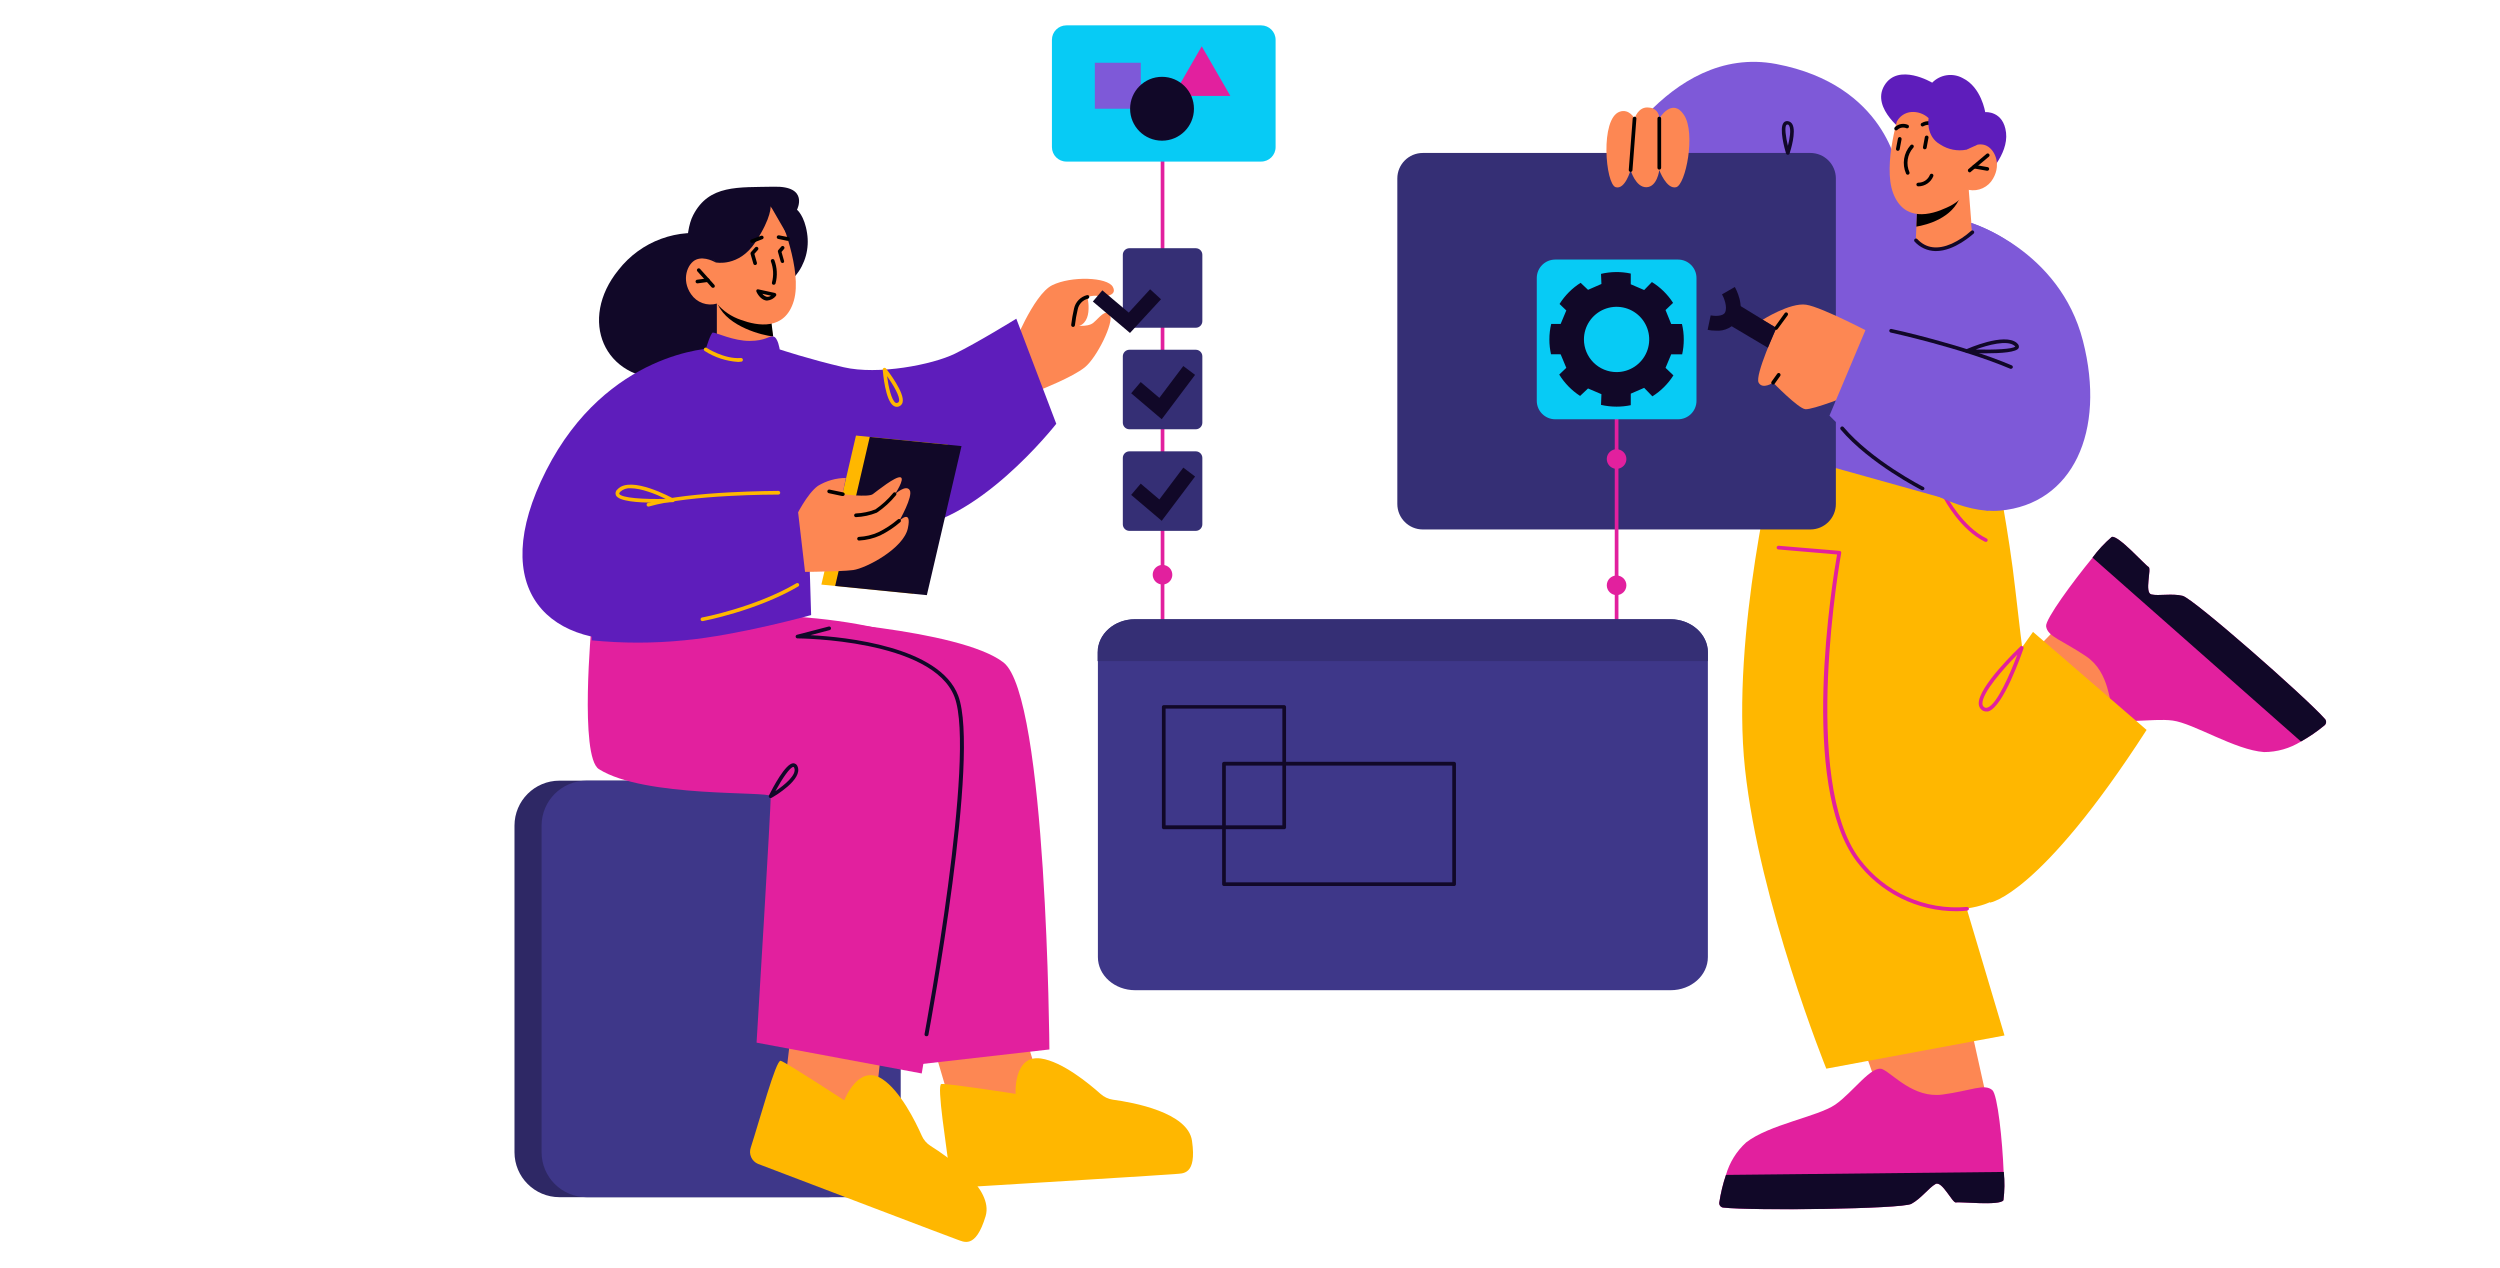 <svg width="690" height="350" viewBox="0 0 690 350" fill="none" xmlns="http://www.w3.org/2000/svg">
<path d="M591.899 193.672L574.789 210.712L557.609 183.66L567.273 173.703L591.899 193.672Z" fill="#FD8753"/>
<path d="M582.839 148.196C584.596 147.582 592.098 156.033 593.005 156.479C593.911 156.925 591.777 163.591 593.785 164.065C595.794 164.539 599.475 163.716 602.417 164.455C605.36 165.194 636.373 192.414 641.727 198.48C641.831 198.607 641.908 198.753 641.954 198.91C642 199.066 642.014 199.231 641.996 199.393C641.978 199.555 641.928 199.712 641.848 199.855C641.768 199.998 641.661 200.123 641.532 200.223C639.514 201.894 637.348 203.378 635.062 204.658C632.006 206.558 628.48 207.567 624.882 207.572C616.864 207.001 605.443 199.638 599.642 198.871C593.841 198.104 584.624 200.363 583.383 197.337C582.142 194.311 582.393 185.609 575.755 181.133C569.117 176.657 565.087 175.709 564.725 172.85C564.474 170.926 572.06 160.607 577.526 153.941C579.075 151.832 580.857 149.904 582.839 148.196Z" fill="#E2209E"/>
<path d="M582.84 148.196C584.597 147.582 592.1 156.033 593.006 156.479C593.912 156.925 591.779 163.591 593.787 164.065C595.795 164.539 599.476 163.716 602.419 164.455C605.361 165.194 636.374 192.414 641.729 198.48C641.832 198.607 641.909 198.753 641.955 198.91C642.001 199.066 642.016 199.231 641.997 199.393C641.979 199.555 641.929 199.712 641.849 199.855C641.77 199.998 641.662 200.123 641.533 200.223C639.515 201.894 637.349 203.378 635.063 204.658L577.527 153.899C579.078 151.805 580.861 149.891 582.84 148.196Z" fill="#110828"/>
<path d="M514.48 289.551L518.05 299.717L538.312 306.201L548.031 301.864L542.858 278.562L514.48 289.551Z" fill="#FD8753"/>
<path d="M550.857 128.87C550.857 128.87 554.496 147.096 556.211 162.588C557.927 178.081 560.702 198.845 560.702 198.845C560.702 198.845 573.419 246.521 542.866 250.733C504.979 256.004 506.903 211.06 506.903 211.06L518.296 117.031L550.857 128.87Z" fill="#FFB700"/>
<path d="M592.459 201.459L561.111 174.406L551.768 187.57L549.23 249.122C549.23 249.122 562.882 247.323 592.459 201.459Z" fill="#FFB700"/>
<path d="M490.268 124.617C490.268 124.617 477.62 175.027 481.623 212.204C485.625 249.38 504.06 294.951 504.06 294.951L553.242 285.79L536.816 230.694L524.935 127.085L490.268 124.617Z" fill="#FFB700"/>
<path d="M552.95 331.256C552.057 332.873 540.832 331.618 539.856 331.883C538.88 332.148 536.021 325.789 534.208 326.793C532.395 327.798 530.206 330.837 527.529 332.274C524.851 333.71 483.589 334.212 475.557 333.292C475.235 333.244 474.946 333.07 474.752 332.808C474.559 332.547 474.477 332.219 474.525 331.897C474.915 329.31 475.531 326.763 476.366 324.283C477.354 320.83 479.285 317.72 481.944 315.303C488.275 310.367 501.689 308.191 506.514 304.886C511.339 301.582 516.68 293.731 519.622 295.125C522.564 296.52 528.212 303.171 536.133 302.097C544.053 301.024 547.693 298.988 549.882 300.87C551.346 302.139 552.671 314.815 553.006 323.489C553.284 326.071 553.265 328.677 552.95 331.256Z" fill="#E2209E"/>
<path d="M540.082 251.5C534.72 251.521 529.427 250.29 524.626 247.902C519.825 245.515 515.648 242.039 512.429 237.75C496.379 216.582 505.862 159.66 507.033 153.036L490.899 151.656C490.825 151.66 490.751 151.649 490.682 151.622C490.613 151.596 490.551 151.555 490.499 151.502C490.447 151.449 490.407 151.386 490.382 151.316C490.357 151.247 490.347 151.172 490.353 151.099C490.359 151.025 490.381 150.953 490.417 150.889C490.453 150.824 490.503 150.768 490.563 150.725C490.622 150.681 490.691 150.651 490.763 150.636C490.836 150.621 490.91 150.621 490.983 150.638L507.716 152.032C507.788 152.037 507.857 152.057 507.92 152.091C507.984 152.124 508.039 152.171 508.082 152.228C508.126 152.285 508.157 152.35 508.173 152.42C508.189 152.49 508.19 152.562 508.176 152.632C508.065 153.26 496.867 215.453 513.28 237.109C516.682 241.638 521.181 245.227 526.352 247.537C531.524 249.848 537.199 250.803 542.843 250.314C542.973 250.298 543.105 250.332 543.212 250.41C543.318 250.488 543.391 250.603 543.415 250.733C543.435 250.868 543.4 251.005 543.319 251.115C543.238 251.225 543.117 251.298 542.982 251.318C542.02 251.438 541.051 251.499 540.082 251.5Z" fill="#E2209E"/>
<path d="M548.194 196.372C547.771 196.373 547.36 196.236 547.023 195.982C546.756 195.783 546.538 195.526 546.384 195.232C546.229 194.938 546.143 194.613 546.13 194.28C545.851 189.623 557.174 178.858 557.662 178.398C557.749 178.327 557.857 178.289 557.969 178.289C558.081 178.289 558.189 178.327 558.276 178.398C558.373 178.456 558.448 178.546 558.486 178.653C558.524 178.76 558.524 178.876 558.485 178.983C557.927 180.629 552.907 195.034 548.821 196.33C548.616 196.378 548.404 196.392 548.194 196.372ZM556.784 180.671C553.061 184.422 547.023 191.227 547.148 194.225C547.15 194.406 547.194 194.585 547.276 194.747C547.358 194.909 547.477 195.05 547.622 195.159C547.747 195.256 547.894 195.319 548.05 195.344C548.207 195.368 548.366 195.353 548.515 195.298C551.178 194.462 554.887 185.788 556.784 180.671Z" fill="#E2209E"/>
<path d="M548.07 149.521C547.997 149.539 547.92 149.539 547.847 149.521C541.028 146.202 536.691 137.905 536.468 137.556C536.434 137.498 536.413 137.434 536.405 137.367C536.398 137.3 536.404 137.233 536.424 137.169C536.443 137.105 536.476 137.045 536.52 136.994C536.563 136.943 536.617 136.902 536.677 136.873C536.736 136.841 536.8 136.822 536.866 136.815C536.932 136.808 536.999 136.815 537.062 136.834C537.126 136.854 537.185 136.886 537.236 136.928C537.287 136.971 537.33 137.023 537.36 137.082C537.36 137.166 541.767 145.449 548.293 148.614C548.401 148.661 548.489 148.744 548.542 148.849C548.595 148.954 548.609 149.074 548.583 149.188C548.556 149.303 548.49 149.404 548.397 149.475C548.303 149.546 548.187 149.582 548.07 149.576V149.521Z" fill="#E2209E"/>
<path d="M552.95 331.248C552.057 332.866 540.832 331.611 539.856 331.876C538.88 332.141 536.021 325.782 534.208 326.786C532.395 327.79 530.206 330.83 527.529 332.266C524.851 333.702 483.589 334.204 475.557 333.284C475.235 333.236 474.946 333.062 474.752 332.8C474.559 332.539 474.477 332.211 474.525 331.89C474.915 329.303 475.531 326.755 476.366 324.276L553.061 323.453C553.323 326.047 553.286 328.663 552.95 331.248Z" fill="#110828"/>
<path d="M541.335 60.721C548.509 62.673 555.073 66.409 560.415 71.581C565.757 76.752 569.704 83.191 571.888 90.298C579.543 114.938 548.642 140.931 548.642 140.931L490.27 124.602C490.27 124.602 497.242 61.307 504.214 54.976C511.187 48.645 541.335 60.721 541.335 60.721Z" fill="#7E59D8"/>
<path d="M523.809 47.067C523.809 47.067 520.685 23.459 490.272 17.672C459.858 11.885 441.633 49.745 441.633 49.745L531.241 66.046L523.809 47.067Z" fill="#7E59D8"/>
<path d="M526.019 36.749C526.019 36.749 516.257 30.014 520.078 23.613C523.899 17.213 533.284 22.819 533.284 22.819C534.359 21.715 535.767 20.995 537.291 20.768C538.814 20.542 540.371 20.821 541.72 21.564C546.866 24.06 547.912 30.948 547.912 30.948C547.912 30.948 552.96 30.488 553.671 36.624C554.382 42.759 548.093 48.686 548.093 48.686L526.019 36.749Z" fill="#5E1DBB"/>
<path d="M543.372 52.383L544.292 64.096C544.292 64.096 542.438 67.638 535.633 68.726C530.557 69.549 528.758 66.3 528.758 66.3L528.925 62.535L529.162 56.706L541.336 53.01L543.372 52.383Z" fill="#FD8753"/>
<path d="M541.333 53.023C541.305 53.421 541.215 53.811 541.068 54.181C538.906 60.233 531.836 62.06 528.922 62.548L529.159 56.719L541.333 53.023Z" fill="black"/>
<path d="M524.463 30.206C524.463 30.206 519.47 45.378 522.524 53.354C525.578 61.33 532.927 59.336 537.236 57.328C539.688 56.272 541.809 54.571 543.372 52.406C544.678 52.66 546.032 52.494 547.239 51.933C548.446 51.372 549.445 50.444 550.093 49.282C552.519 45.099 550.386 40.915 547.904 40.065C545.421 39.214 542.758 41.25 542.758 41.25L544.585 36.76C544.585 36.76 533.234 16.163 524.463 30.206Z" fill="#FD8753"/>
<path d="M543.653 47.581C543.581 47.579 543.51 47.562 543.445 47.53C543.381 47.499 543.323 47.455 543.276 47.4C543.184 47.302 543.133 47.172 543.133 47.037C543.133 46.903 543.184 46.773 543.276 46.675L548.255 42.491C548.301 42.445 548.357 42.407 548.418 42.382C548.479 42.357 548.544 42.344 548.61 42.344C548.676 42.344 548.742 42.357 548.803 42.382C548.864 42.407 548.919 42.445 548.966 42.491C549.014 42.537 549.053 42.592 549.079 42.653C549.106 42.714 549.119 42.78 549.119 42.847C549.119 42.914 549.106 42.98 549.079 43.041C549.053 43.102 549.014 43.157 548.966 43.203L543.987 47.386C543.947 47.439 543.897 47.484 543.84 47.517C543.782 47.551 543.719 47.572 543.653 47.581Z" fill="black"/>
<path d="M548.463 47.124H548.379L544.823 46.496C544.758 46.485 544.696 46.46 544.64 46.424C544.585 46.389 544.537 46.342 544.499 46.288C544.461 46.233 544.435 46.172 544.421 46.107C544.407 46.042 544.407 45.976 544.419 45.911C544.429 45.844 544.452 45.781 544.487 45.724C544.522 45.666 544.568 45.617 544.623 45.578C544.678 45.539 544.74 45.511 544.805 45.496C544.87 45.482 544.938 45.48 545.004 45.492L548.546 46.12C548.679 46.131 548.803 46.194 548.889 46.297C548.975 46.398 549.017 46.531 549.006 46.664C548.995 46.797 548.932 46.92 548.83 47.007C548.728 47.093 548.596 47.135 548.463 47.124Z" fill="black"/>
<path d="M534.723 35.654C534.652 35.654 534.582 35.64 534.517 35.611C534.452 35.582 534.394 35.54 534.346 35.487C533.951 34.977 533.384 34.628 532.75 34.505C532.117 34.382 531.46 34.493 530.902 34.818C530.847 34.856 530.784 34.884 530.718 34.898C530.652 34.912 530.583 34.913 530.517 34.899C530.45 34.886 530.387 34.86 530.331 34.822C530.275 34.784 530.228 34.735 530.191 34.678C530.117 34.563 530.092 34.424 530.121 34.291C530.15 34.158 530.23 34.041 530.344 33.967C531.106 33.513 532.005 33.348 532.877 33.501C533.75 33.655 534.539 34.117 535.099 34.803C535.192 34.902 535.243 35.031 535.243 35.166C535.243 35.301 535.192 35.43 535.099 35.529C535.049 35.574 534.989 35.609 534.924 35.63C534.859 35.652 534.791 35.66 534.723 35.654Z" fill="black"/>
<path d="M523.322 35.999C523.222 35.996 523.125 35.963 523.043 35.905C522.961 35.848 522.898 35.767 522.861 35.674C522.824 35.581 522.815 35.479 522.835 35.381C522.855 35.282 522.903 35.192 522.973 35.121C523.447 34.654 524.052 34.343 524.707 34.229C525.362 34.114 526.037 34.202 526.641 34.479C526.745 34.548 526.821 34.653 526.854 34.773C526.887 34.894 526.875 35.022 526.821 35.135C526.766 35.247 526.672 35.336 526.557 35.385C526.442 35.434 526.313 35.439 526.195 35.4C525.777 35.215 525.314 35.159 524.865 35.239C524.415 35.318 524 35.53 523.671 35.846C523.579 35.941 523.454 35.996 523.322 35.999Z" fill="black"/>
<path d="M526.537 48.222C526.434 48.223 526.334 48.193 526.25 48.136C526.165 48.079 526.1 47.997 526.063 47.901C525.5 46.619 525.317 45.201 525.534 43.818C525.752 42.434 526.361 41.141 527.29 40.093C527.335 40.036 527.392 39.989 527.456 39.956C527.521 39.923 527.592 39.903 527.664 39.899C527.737 39.895 527.809 39.907 527.877 39.932C527.945 39.958 528.006 39.998 528.058 40.05C528.109 40.101 528.149 40.163 528.175 40.23C528.201 40.298 528.212 40.371 528.208 40.443C528.204 40.516 528.185 40.587 528.151 40.651C528.118 40.716 528.072 40.772 528.015 40.818C527.224 41.726 526.71 42.841 526.532 44.032C526.354 45.223 526.52 46.439 527.011 47.539C527.057 47.665 527.052 47.804 526.997 47.926C526.942 48.048 526.842 48.145 526.718 48.194L526.537 48.222Z" fill="black"/>
<path d="M523.803 41.618H523.706C523.641 41.606 523.579 41.582 523.523 41.546C523.467 41.51 523.419 41.464 523.382 41.41C523.344 41.355 523.318 41.294 523.304 41.229C523.29 41.164 523.289 41.098 523.301 41.033L523.831 38.244C523.843 38.177 523.868 38.114 523.905 38.057C523.941 38 523.989 37.952 524.045 37.914C524.101 37.876 524.164 37.85 524.23 37.837C524.297 37.824 524.365 37.825 524.431 37.839C524.562 37.869 524.676 37.948 524.751 38.059C524.826 38.171 524.856 38.306 524.835 38.439L524.305 41.228C524.28 41.341 524.216 41.441 524.124 41.513C524.033 41.584 523.919 41.621 523.803 41.618Z" fill="black"/>
<path d="M531.245 41.202H531.147C531.082 41.19 531.02 41.166 530.964 41.13C530.909 41.094 530.861 41.047 530.823 40.993C530.786 40.938 530.759 40.877 530.745 40.812C530.732 40.748 530.731 40.681 530.743 40.616L531.259 37.827C531.286 37.694 531.364 37.578 531.476 37.502C531.588 37.427 531.725 37.398 531.858 37.423C531.923 37.434 531.986 37.459 532.041 37.495C532.097 37.531 532.145 37.577 532.182 37.632C532.22 37.686 532.246 37.747 532.26 37.812C532.274 37.877 532.275 37.943 532.263 38.008L531.747 40.797C531.721 40.912 531.658 41.014 531.567 41.088C531.475 41.161 531.362 41.201 531.245 41.202Z" fill="black"/>
<path d="M523.487 33.623C523.87 32.867 524.44 32.221 525.143 31.747C525.846 31.274 526.658 30.988 527.503 30.918C528.373 30.852 529.246 30.967 530.069 31.255C530.892 31.543 531.647 31.998 532.286 32.591C532.286 32.591 531.394 37.611 535.563 39.912C537.689 41.294 540.27 41.794 542.759 41.306L545.548 40.051L547.332 35.673L538.296 27.306L527.057 22.453L521.953 27.878L523.487 33.623Z" fill="#5E1DBB"/>
<path d="M529.466 51.437C529.396 51.441 529.326 51.43 529.26 51.406C529.194 51.382 529.134 51.344 529.083 51.296C529.032 51.248 528.991 51.19 528.964 51.125C528.936 51.061 528.922 50.991 528.922 50.921C528.922 50.642 529.145 50.475 529.438 50.419C530.127 50.428 530.803 50.228 531.375 49.844C531.948 49.461 532.391 48.912 532.645 48.272C532.669 48.209 532.705 48.152 532.751 48.104C532.796 48.056 532.851 48.017 532.912 47.989C532.973 47.962 533.039 47.947 533.105 47.946C533.172 47.944 533.238 47.955 533.301 47.979C533.363 48.003 533.42 48.038 533.468 48.084C533.517 48.13 533.555 48.185 533.583 48.246C533.61 48.307 533.625 48.372 533.627 48.439C533.628 48.506 533.617 48.572 533.593 48.634C533.261 49.458 532.691 50.165 531.956 50.664C531.221 51.163 530.354 51.432 529.466 51.437Z" fill="black"/>
<path d="M392.702 146.133H499.657C503.546 146.133 506.699 142.98 506.699 139.091V49.259C506.699 45.37 503.546 42.217 499.657 42.217L392.702 42.217C388.812 42.217 385.66 45.37 385.66 49.259V139.091C385.66 142.98 388.812 146.133 392.702 146.133Z" fill="#352F75"/>
<path d="M517.593 92.537C517.593 92.537 502.924 84.755 498.489 84.1C494.055 83.445 486.441 88.284 486.441 88.284L490.276 90.501C490.276 90.501 484.28 103.609 485.381 105.603C486.483 107.597 489.383 105.603 489.383 105.603C489.383 105.603 496.272 112.715 498.266 112.938C500.26 113.161 510.928 108.936 510.928 108.936L517.593 92.537Z" fill="#FD8753"/>
<path d="M515.583 89.407L547.349 100.73L544.086 61.531C544.086 61.531 568.448 68.978 574.89 94.064C581.333 119.151 572.004 139.147 552.007 140.932C532.01 142.717 504.93 114.716 504.93 114.716L515.583 89.407Z" fill="#7E59D8"/>
<path d="M457.961 32.708C457.961 32.708 461.517 26.74 464.794 31.746C468.071 36.752 465.268 51.017 462.605 51.673C459.942 52.328 457.961 46.946 457.961 46.946C457.961 46.946 457.418 51.589 454.42 51.673C451.421 51.756 450.041 46.946 450.041 46.946C450.041 46.946 448.549 52.384 445.955 51.673C443.096 50.906 441.576 32.708 447.043 30.826C449.664 29.919 451.143 32.708 451.143 32.708C451.143 32.708 452.16 29.25 455.159 29.696C455.928 29.729 456.654 30.063 457.178 30.627C457.703 31.191 457.984 31.938 457.961 32.708Z" fill="#FD8753"/>
<path d="M490.271 90.514L479.645 84.016L476.926 89.44L487.928 95.98L490.271 90.514Z" fill="#110828"/>
<path d="M473.536 91.259C474.765 91.367 475.999 91.126 477.096 90.563C478.194 90.001 479.111 89.14 479.741 88.08C481.638 84.315 479.1 79.713 478.807 79.211L475.279 81.233C475.739 82.042 476.883 84.719 476.102 86.253C475.558 87.355 473.159 87.257 472.141 87.048L471.305 91.036C472.038 91.19 472.786 91.265 473.536 91.259Z" fill="#110828"/>
<path d="M490.257 91.042C490.152 91.042 490.049 91.008 489.964 90.944C489.857 90.864 489.785 90.744 489.764 90.611C489.743 90.478 489.775 90.343 489.853 90.233L492.572 86.44C492.61 86.384 492.658 86.337 492.715 86.3C492.771 86.263 492.835 86.238 492.901 86.226C492.967 86.215 493.035 86.216 493.101 86.232C493.167 86.247 493.229 86.275 493.283 86.315C493.391 86.395 493.463 86.515 493.483 86.647C493.504 86.78 493.472 86.916 493.395 87.026L490.606 90.833C490.565 90.89 490.514 90.938 490.454 90.974C490.394 91.01 490.327 91.033 490.257 91.042Z" fill="black"/>
<path d="M489.377 106.137C489.271 106.141 489.167 106.107 489.085 106.039C489.029 106.002 488.981 105.953 488.944 105.896C488.908 105.84 488.883 105.777 488.871 105.71C488.859 105.644 488.861 105.576 488.876 105.51C488.891 105.445 488.919 105.383 488.959 105.328L490.507 103.167C490.545 103.111 490.593 103.063 490.65 103.026C490.706 102.99 490.77 102.965 490.836 102.953C490.902 102.941 490.97 102.943 491.036 102.958C491.102 102.973 491.164 103.002 491.218 103.041C491.325 103.122 491.397 103.24 491.421 103.372C491.444 103.504 491.417 103.64 491.344 103.752L489.796 105.928C489.747 105.992 489.683 106.045 489.611 106.081C489.538 106.117 489.459 106.136 489.377 106.137Z" fill="black"/>
<path d="M457.959 46.817C457.892 46.817 457.826 46.804 457.764 46.778C457.702 46.752 457.646 46.713 457.599 46.665C457.552 46.617 457.516 46.56 457.491 46.498C457.467 46.435 457.455 46.368 457.457 46.301V32.705C457.457 32.639 457.47 32.574 457.495 32.513C457.521 32.452 457.558 32.397 457.604 32.35C457.651 32.303 457.706 32.267 457.767 32.241C457.828 32.216 457.893 32.203 457.959 32.203C458.094 32.203 458.223 32.255 458.319 32.349C458.416 32.443 458.472 32.571 458.475 32.705V46.301C458.475 46.369 458.462 46.436 458.436 46.499C458.41 46.561 458.372 46.618 458.324 46.666C458.276 46.714 458.219 46.752 458.157 46.778C458.094 46.804 458.027 46.817 457.959 46.817Z" fill="black"/>
<path d="M450.056 47.445C449.986 47.445 449.916 47.431 449.852 47.403C449.787 47.376 449.729 47.335 449.681 47.284C449.632 47.233 449.595 47.173 449.571 47.107C449.547 47.041 449.536 46.971 449.54 46.901L450.627 32.678C450.645 32.543 450.712 32.42 450.815 32.333C450.918 32.245 451.05 32.199 451.185 32.203C451.251 32.209 451.316 32.227 451.375 32.257C451.433 32.287 451.486 32.329 451.529 32.38C451.571 32.43 451.604 32.489 451.624 32.552C451.644 32.615 451.651 32.681 451.645 32.747L450.558 46.985C450.544 47.109 450.486 47.225 450.393 47.309C450.301 47.394 450.181 47.442 450.056 47.445Z" fill="black"/>
<path d="M534.32 69.294H534.125C533.049 69.267 531.99 69.023 531.012 68.575C530.034 68.126 529.157 67.484 528.435 66.686C528.343 66.588 528.293 66.457 528.297 66.323C528.301 66.188 528.358 66.06 528.456 65.968C528.554 65.876 528.685 65.826 528.82 65.83C528.954 65.834 529.082 65.891 529.174 65.989C531.601 68.555 534.752 68.973 538.685 67.258C540.61 66.366 542.392 65.191 543.97 63.772C544.016 63.716 544.074 63.671 544.139 63.639C544.204 63.607 544.275 63.589 544.348 63.586C544.42 63.584 544.492 63.596 544.56 63.624C544.627 63.651 544.688 63.692 544.738 63.744C544.788 63.796 544.827 63.859 544.852 63.927C544.876 63.995 544.886 64.068 544.881 64.14C544.875 64.213 544.855 64.283 544.82 64.347C544.786 64.411 544.738 64.466 544.681 64.511C544.43 64.664 539.535 69.294 534.32 69.294Z" fill="#110828"/>
<path d="M555.042 101.782C554.978 101.796 554.911 101.796 554.847 101.782C541.362 96.065 522.035 91.826 521.84 91.784C521.707 91.754 521.591 91.672 521.518 91.557C521.445 91.442 521.42 91.303 521.449 91.17C521.479 91.041 521.559 90.929 521.672 90.858C521.784 90.788 521.92 90.764 522.049 90.794C522.244 90.794 541.669 95.088 555.237 100.834C555.299 100.86 555.355 100.897 555.403 100.945C555.45 100.993 555.487 101.05 555.511 101.112C555.536 101.175 555.548 101.242 555.546 101.309C555.545 101.376 555.53 101.442 555.502 101.503C555.461 101.59 555.396 101.662 555.314 101.712C555.232 101.761 555.138 101.786 555.042 101.782Z" fill="#110828"/>
<path d="M548.156 97.52C546.134 97.52 544.195 97.52 542.843 97.38C542.729 97.376 542.62 97.334 542.534 97.259C542.448 97.185 542.389 97.084 542.368 96.972C542.347 96.86 542.365 96.744 542.418 96.644C542.471 96.543 542.557 96.464 542.662 96.418C543.094 96.223 553.134 91.775 556.606 94.62C557.289 95.177 557.276 95.665 557.164 96.014C556.69 97.227 552.255 97.52 548.156 97.52ZM545.283 96.46C550.498 96.6 555.63 96.349 556.216 95.624C556.141 95.549 556.061 95.48 555.979 95.414C553.999 93.783 548.727 95.191 545.283 96.46Z" fill="#110828"/>
<path d="M493.432 42.722C493.324 42.717 493.22 42.68 493.133 42.615C493.046 42.551 492.98 42.462 492.944 42.359C492.596 41.202 490.95 35.387 492.303 33.839C492.452 33.668 492.645 33.541 492.862 33.472C493.078 33.404 493.309 33.395 493.53 33.449C493.769 33.495 493.995 33.592 494.192 33.734C494.39 33.876 494.554 34.06 494.673 34.272C495.886 36.322 494.116 41.76 493.92 42.373C493.885 42.475 493.82 42.563 493.732 42.626C493.645 42.688 493.54 42.722 493.432 42.722ZM493.237 34.439C493.208 34.426 493.178 34.42 493.146 34.42C493.115 34.42 493.084 34.426 493.056 34.439C492.484 35.08 492.874 37.814 493.46 40.24C493.948 38.33 494.408 35.75 493.795 34.662C493.75 34.574 493.685 34.498 493.605 34.44C493.525 34.381 493.432 34.343 493.335 34.327L493.237 34.439Z" fill="#110828"/>
<path d="M530.627 135.288C530.554 135.309 530.477 135.309 530.404 135.288C530.25 135.218 515.971 127.925 508.022 118.554C507.98 118.503 507.948 118.444 507.928 118.38C507.909 118.317 507.902 118.25 507.909 118.184C507.915 118.118 507.935 118.054 507.966 117.995C507.998 117.937 508.041 117.885 508.092 117.843C508.139 117.796 508.194 117.759 508.255 117.734C508.316 117.708 508.382 117.695 508.448 117.695C508.514 117.695 508.579 117.708 508.64 117.734C508.701 117.759 508.757 117.796 508.803 117.843C516.612 127.116 530.71 134.312 530.85 134.381C530.911 134.41 530.966 134.45 531.011 134.5C531.057 134.55 531.092 134.609 531.114 134.673C531.136 134.736 531.145 134.804 531.14 134.871C531.136 134.939 531.118 135.004 531.087 135.065C531.035 135.138 530.966 135.196 530.886 135.235C530.805 135.274 530.716 135.292 530.627 135.288Z" fill="#110828"/>
<path d="M456.04 180.095C455.913 180.096 455.789 180.052 455.692 179.969C455.596 179.873 455.543 179.743 455.543 179.607C455.543 179.471 455.596 179.341 455.692 179.244L460.433 173.987C460.531 173.895 460.661 173.844 460.796 173.844C460.93 173.844 461.06 173.895 461.158 173.987C461.254 174.084 461.307 174.214 461.307 174.35C461.307 174.485 461.254 174.616 461.158 174.712L456.417 179.969C456.366 180.015 456.306 180.049 456.242 180.071C456.177 180.093 456.108 180.101 456.04 180.095Z" fill="#110828"/>
<path d="M460.751 180.098C460.68 180.098 460.61 180.083 460.545 180.054C460.48 180.026 460.422 179.983 460.374 179.93L455.633 174.673C455.538 174.577 455.484 174.446 455.484 174.311C455.484 174.175 455.538 174.045 455.633 173.948C455.731 173.856 455.861 173.805 455.996 173.805C456.13 173.805 456.26 173.856 456.358 173.948L461.1 179.205C461.195 179.302 461.248 179.432 461.248 179.568C461.248 179.704 461.195 179.834 461.1 179.93C461.009 180.028 460.884 180.088 460.751 180.098Z" fill="#110828"/>
<path d="M425.982 251.509H348.868C347.46 251.505 346.11 250.945 345.115 249.949C344.119 248.953 343.558 247.604 343.555 246.196V183.571C343.558 182.163 344.119 180.814 345.115 179.818C346.11 178.822 347.46 178.261 348.868 178.258H425.982C427.392 178.258 428.745 178.817 429.743 179.813C430.742 180.809 431.305 182.16 431.308 183.571V246.14C431.314 246.843 431.18 247.541 430.915 248.192C430.65 248.843 430.258 249.435 429.763 249.934C429.268 250.433 428.679 250.829 428.03 251.1C427.381 251.37 426.685 251.509 425.982 251.509ZM348.868 179.332C347.729 179.332 346.636 179.784 345.831 180.59C345.025 181.395 344.573 182.487 344.573 183.627V246.196C344.573 247.335 345.025 248.428 345.831 249.233C346.636 250.039 347.729 250.491 348.868 250.491H425.982C427.122 250.491 428.216 250.039 429.024 249.234C429.831 248.429 430.287 247.337 430.291 246.196V183.571C430.287 182.43 429.831 181.338 429.024 180.533C428.216 179.728 427.122 179.276 425.982 179.276L348.868 179.332Z" fill="#E2209E"/>
<path d="M430.792 192.737H344.057C343.922 192.733 343.795 192.677 343.701 192.581C343.607 192.485 343.555 192.355 343.555 192.221C343.555 192.088 343.608 191.96 343.702 191.866C343.796 191.772 343.924 191.719 344.057 191.719H430.792C430.86 191.717 430.926 191.729 430.989 191.753C431.051 191.777 431.108 191.814 431.157 191.861C431.205 191.908 431.243 191.964 431.269 192.026C431.295 192.087 431.308 192.154 431.308 192.221C431.308 192.358 431.254 192.489 431.157 192.586C431.061 192.683 430.929 192.737 430.792 192.737Z" fill="#E2209E"/>
<path d="M354.241 188.9C354.167 188.898 354.094 188.88 354.027 188.849C353.96 188.818 353.9 188.774 353.85 188.718L349.235 183.28C349.139 183.183 349.086 183.053 349.086 182.917C349.086 182.782 349.139 182.651 349.235 182.555C349.34 182.468 349.476 182.427 349.612 182.44C349.748 182.453 349.873 182.519 349.96 182.625L354.576 188.063C354.622 188.11 354.66 188.165 354.685 188.226C354.71 188.287 354.723 188.352 354.723 188.419C354.723 188.485 354.71 188.55 354.685 188.611C354.66 188.672 354.622 188.728 354.576 188.774C354.482 188.853 354.364 188.898 354.241 188.9Z" fill="#E2209E"/>
<path d="M349.623 188.9C349.5 188.9 349.381 188.856 349.288 188.774C349.241 188.728 349.204 188.672 349.179 188.611C349.154 188.55 349.141 188.485 349.141 188.419C349.141 188.352 349.154 188.287 349.179 188.226C349.204 188.165 349.241 188.11 349.288 188.063L353.904 182.625C353.991 182.519 354.116 182.453 354.252 182.44C354.388 182.427 354.524 182.468 354.629 182.555C354.724 182.651 354.778 182.782 354.778 182.917C354.778 183.053 354.724 183.183 354.629 183.28L350.055 188.746C349.998 188.8 349.93 188.842 349.855 188.868C349.781 188.895 349.702 188.905 349.623 188.9Z" fill="#E2209E"/>
<path d="M154.409 330.422H228.706C235.561 330.422 241.117 324.865 241.117 318.011V227.873C241.117 221.019 235.561 215.462 228.706 215.462H154.409C147.555 215.462 141.999 221.019 141.999 227.873V318.011C141.999 324.865 147.555 330.422 154.409 330.422Z" fill="#2E2865"/>
<path d="M161.89 330.422H236.187C243.041 330.422 248.598 324.865 248.598 318.011V227.873C248.598 221.019 243.041 215.462 236.187 215.462H161.89C155.035 215.462 149.479 221.019 149.479 227.873V318.011C149.479 324.865 155.035 330.422 161.89 330.422Z" fill="#3E3789"/>
<path d="M320.868 197.221C320.8 197.221 320.733 197.208 320.671 197.182C320.608 197.155 320.552 197.117 320.505 197.068C320.457 197.023 320.418 196.97 320.392 196.91C320.365 196.85 320.352 196.785 320.352 196.719V39.033C320.372 38.913 320.434 38.803 320.527 38.724C320.62 38.645 320.738 38.602 320.861 38.602C320.983 38.602 321.101 38.645 321.194 38.724C321.287 38.803 321.349 38.913 321.37 39.033V196.203L445.672 196.12V105.688C445.672 105.555 445.725 105.428 445.819 105.334C445.913 105.239 446.041 105.186 446.174 105.186C446.309 105.186 446.438 105.239 446.534 105.333C446.631 105.426 446.687 105.554 446.69 105.688V196.622C446.69 196.758 446.636 196.89 446.539 196.986C446.442 197.083 446.311 197.138 446.174 197.138L320.868 197.221Z" fill="#E2209E"/>
<path d="M257.562 288.507L263.489 308.629L288.645 304.334L282.886 285.578L257.562 288.507Z" fill="#FD8753"/>
<path d="M218.339 284.852L215.605 307.846L240.748 312.671L243.09 291.141L218.339 284.852Z" fill="#FD8753"/>
<path d="M299.719 80.203C299.719 80.203 302.271 88.263 297.864 89.964C293.458 91.666 293.43 87.036 293.43 87.036L296.219 81.277L299.719 80.203Z" fill="#FD8753"/>
<path d="M279.375 96.205C279.375 96.205 285.148 81.312 290.405 78.719C295.662 76.125 305.661 76.46 307.139 79.179C308.617 81.898 304.085 81.968 302.955 81.675C301.826 81.382 298.214 82.177 297.378 83.39C296.541 84.603 296.192 89.721 296.192 89.721C296.192 89.721 300.083 90.502 301.77 89.08C303.457 87.657 305.159 85.105 306.344 86.974C307.529 88.843 302.788 98.688 299.372 101.407C295.955 104.126 287.323 107.514 287.323 107.514L279.375 96.205Z" fill="#FD8753"/>
<path d="M296.161 90.234C296.09 90.232 296.021 90.216 295.956 90.187C295.892 90.158 295.834 90.116 295.785 90.064C295.737 90.012 295.7 89.951 295.676 89.884C295.652 89.817 295.642 89.747 295.645 89.676C295.826 88.147 296.091 86.629 296.44 85.13C296.636 84.241 297.077 83.425 297.712 82.775C298.348 82.124 299.154 81.665 300.038 81.449C300.104 81.434 300.172 81.434 300.238 81.447C300.305 81.46 300.368 81.486 300.424 81.523C300.48 81.561 300.527 81.61 300.564 81.666C300.601 81.723 300.626 81.787 300.637 81.853C300.663 81.984 300.636 82.12 300.563 82.231C300.49 82.343 300.377 82.423 300.247 82.453C299.556 82.624 298.928 82.988 298.434 83.501C297.941 84.014 297.603 84.656 297.458 85.353C297.106 86.809 296.845 88.285 296.677 89.774C296.663 89.9 296.603 90.018 296.508 90.103C296.412 90.188 296.289 90.234 296.161 90.234Z" fill="black"/>
<path d="M330.035 68.508H311.711C310.71 68.508 309.898 69.319 309.898 70.321V88.644C309.898 89.645 310.71 90.457 311.711 90.457H330.035C331.036 90.457 331.847 89.645 331.847 88.644V70.321C331.847 69.319 331.036 68.508 330.035 68.508Z" fill="#352F75"/>
<path d="M330.035 96.531H311.711C310.71 96.531 309.898 97.343 309.898 98.344V116.667C309.898 117.669 310.71 118.48 311.711 118.48H330.035C331.036 118.48 331.847 117.669 331.847 116.667V98.344C331.847 97.343 331.036 96.531 330.035 96.531Z" fill="#352F75"/>
<path d="M330.035 124.57H311.711C310.71 124.57 309.898 125.382 309.898 126.383V144.706C309.898 145.708 310.71 146.519 311.711 146.519H330.035C331.036 146.519 331.847 145.708 331.847 144.706V126.383C331.847 125.382 331.036 124.57 330.035 124.57Z" fill="#352F75"/>
<path d="M311.874 91.898L301.625 83.225L304.247 80.129L311.526 86.278L317.438 79.836L320.436 82.597L311.874 91.898Z" fill="#110828"/>
<path d="M320.636 115.707L312.199 108.54L314.835 105.444L319.98 109.809L326.59 101.023L329.839 103.464L320.636 115.707Z" fill="#110828"/>
<path d="M320.636 143.746L312.199 136.593L314.835 133.483L319.98 137.848L326.59 129.062L329.839 131.517L320.636 143.746Z" fill="#110828"/>
<path d="M348.077 7H294.32C292.118 7 290.332 8.786 290.332 10.988V40.607C290.332 42.809 292.118 44.595 294.32 44.595H348.077C350.28 44.595 352.065 42.809 352.065 40.607V10.988C352.065 8.786 350.28 7 348.077 7Z" fill="#07CBF5"/>
<path d="M471.373 180.048V264.162C471.373 269.21 466.772 273.296 461.11 273.296H313.297C307.621 273.296 303.02 269.21 303.02 264.162V180.048C303.02 175 307.621 170.914 313.297 170.914H461.11C466.702 170.914 471.373 175 471.373 180.048Z" fill="#3E3789"/>
<path d="M265.864 327.687C264.944 327.711 264.05 327.382 263.365 326.767C262.681 326.153 262.257 325.299 262.183 324.382C261.304 316.628 258.418 299.351 259.826 299.184C261.639 298.988 280.311 301.903 280.311 301.903C280.311 301.903 279.628 291.096 287.283 292.142C293.182 292.978 300.6 299.114 303.738 301.903C304.703 302.775 305.908 303.339 307.196 303.52C312.69 304.259 327.89 307.007 328.992 314.871C330.386 324.493 326.328 323.824 324.529 324.019C323.023 324.2 278.456 326.92 265.864 327.687Z" fill="#FFB700"/>
<path d="M209.213 321.235C208.364 320.878 207.683 320.21 207.312 319.366C206.941 318.523 206.908 317.57 207.219 316.703C209.631 309.284 214.191 292.341 215.474 292.774C217.203 293.345 233.017 303.706 233.017 303.706C233.017 303.706 236.851 293.583 243.405 297.752C248.439 300.959 252.679 309.563 254.38 313.398C254.897 314.596 255.768 315.608 256.876 316.298C261.575 319.241 274.279 328.012 272.034 335.64C269.245 344.941 265.912 342.682 264.197 342.124C262.691 341.622 220.982 325.697 209.213 321.235Z" fill="#FFB700"/>
<path d="M196.96 64.836C192.121 63.837 187.099 64.212 182.462 65.917C177.824 67.622 173.756 70.59 170.716 74.486C159.561 88.193 166.533 105.066 184.215 104.578C201.897 104.09 206.066 85.976 206.066 85.976L196.96 64.836Z" fill="#110828"/>
<path d="M219.552 76.127C220.887 74.509 221.863 72.625 222.416 70.601C222.969 68.577 223.086 66.459 222.759 64.386C222.034 59.505 219.97 57.888 219.97 57.888C219.97 57.888 223.386 51.306 213.569 51.529C203.752 51.752 195.706 50.901 191.328 59.352C188.678 64.33 189.696 75.137 189.696 75.137L219.552 76.127Z" fill="#110828"/>
<path d="M197.852 83.797V95.775C197.852 95.775 200.027 99.206 207.041 99.736C212.27 100.14 213.902 97.449 213.902 97.449L212.507 86.962L199.832 84.257L197.852 83.797Z" fill="#FD8753"/>
<path d="M197.867 83.047C197.919 83.449 198.037 83.84 198.216 84.204C201.005 90.173 210.389 92.571 213.402 92.864L212.649 86.951L197.867 83.047Z" fill="black"/>
<path d="M215.156 59.63C215.156 59.63 221.543 74.621 219.102 82.988C216.662 91.355 209.048 89.96 204.488 88.287C201.91 87.418 199.617 85.866 197.851 83.797C196.543 84.168 195.152 84.117 193.875 83.651C192.598 83.186 191.5 82.329 190.739 81.203C187.95 77.215 189.735 72.669 192.133 71.651C194.532 70.633 197.46 72.418 197.46 72.418L195.271 68.053C195.271 68.053 205.032 46.104 215.156 59.63Z" fill="#FD8753"/>
<path d="M197.505 72.426C197.505 72.426 203.905 73.82 208.493 66.848C213.081 59.876 212.676 56.85 212.676 56.85L216.985 64.31C216.985 64.31 218.073 59.22 216.093 55.943C214.113 52.666 211.909 53.28 211.909 53.28L197.686 56.543L193.879 67.727L197.505 72.426Z" fill="#110828"/>
<path d="M213.61 78.595H213.401C213.272 78.553 213.165 78.463 213.102 78.343C213.04 78.223 213.027 78.083 213.066 77.953C213.576 76.026 213.468 73.988 212.759 72.124C212.732 72.004 212.748 71.878 212.805 71.769C212.862 71.659 212.957 71.574 213.072 71.529C213.186 71.483 213.314 71.48 213.43 71.52C213.547 71.561 213.645 71.641 213.708 71.748C214.507 73.833 214.624 76.118 214.042 78.274C214.005 78.361 213.946 78.437 213.87 78.493C213.794 78.55 213.704 78.585 213.61 78.595Z" fill="black"/>
<path d="M196.762 79.432C196.691 79.432 196.621 79.417 196.556 79.388C196.491 79.359 196.433 79.317 196.386 79.264L192.481 74.9C192.437 74.851 192.402 74.794 192.379 74.732C192.356 74.67 192.345 74.604 192.348 74.538C192.351 74.472 192.366 74.407 192.394 74.347C192.422 74.287 192.461 74.233 192.509 74.188C192.558 74.144 192.615 74.109 192.677 74.086C192.739 74.063 192.805 74.052 192.871 74.055C192.937 74.058 193.002 74.073 193.062 74.101C193.122 74.129 193.176 74.168 193.22 74.216L197.139 78.595C197.234 78.692 197.288 78.822 197.288 78.957C197.288 79.093 197.234 79.224 197.139 79.32C197.032 79.404 196.898 79.444 196.762 79.432Z" fill="black"/>
<path d="M192.48 78.212C192.356 78.21 192.238 78.163 192.146 78.082C192.054 78 191.994 77.888 191.978 77.766C191.967 77.694 191.973 77.621 191.994 77.552C192.014 77.483 192.05 77.419 192.097 77.365C192.145 77.31 192.204 77.267 192.27 77.237C192.336 77.208 192.407 77.193 192.48 77.194L195.268 76.817C195.334 76.808 195.401 76.812 195.466 76.829C195.53 76.846 195.591 76.875 195.644 76.915C195.697 76.955 195.742 77.005 195.775 77.063C195.809 77.12 195.831 77.184 195.84 77.25C195.849 77.316 195.845 77.383 195.829 77.447C195.812 77.511 195.783 77.572 195.742 77.625C195.702 77.678 195.652 77.723 195.595 77.756C195.537 77.79 195.474 77.812 195.408 77.821L192.619 78.198L192.48 78.212Z" fill="black"/>
<path d="M217.402 66.464H217.304L214.794 65.948C214.728 65.936 214.664 65.912 214.608 65.875C214.551 65.838 214.502 65.79 214.465 65.734C214.427 65.678 214.401 65.615 214.388 65.549C214.375 65.483 214.376 65.415 214.39 65.349C214.42 65.218 214.499 65.103 214.61 65.028C214.721 64.953 214.857 64.923 214.99 64.944L217.555 65.446C217.622 65.458 217.685 65.483 217.742 65.519C217.799 65.556 217.847 65.604 217.885 65.66C217.923 65.716 217.949 65.779 217.962 65.845C217.975 65.912 217.974 65.98 217.96 66.046C217.936 66.173 217.866 66.286 217.762 66.363C217.659 66.441 217.531 66.477 217.402 66.464Z" fill="black"/>
<path d="M207.574 67.049C207.454 67.053 207.336 67.014 207.242 66.938C207.149 66.863 207.085 66.757 207.063 66.639C207.041 66.52 207.062 66.398 207.123 66.294C207.183 66.191 207.279 66.112 207.393 66.073L210.07 65.069C210.198 65.023 210.338 65.03 210.46 65.088C210.583 65.145 210.678 65.248 210.725 65.375C210.747 65.438 210.757 65.504 210.754 65.57C210.75 65.635 210.734 65.7 210.705 65.76C210.677 65.819 210.637 65.873 210.587 65.917C210.538 65.961 210.481 65.995 210.419 66.017L207.825 67.021C207.746 67.054 207.658 67.064 207.574 67.049Z" fill="black"/>
<path d="M215.963 72.582C215.852 72.581 215.744 72.543 215.656 72.475C215.568 72.407 215.505 72.313 215.475 72.206L214.708 69.501C214.681 69.42 214.677 69.334 214.694 69.251C214.711 69.168 214.749 69.09 214.805 69.027L215.656 68.037C215.702 67.988 215.757 67.949 215.818 67.923C215.879 67.897 215.945 67.883 216.012 67.883C216.078 67.883 216.144 67.897 216.205 67.923C216.266 67.949 216.322 67.988 216.367 68.037C216.414 68.083 216.451 68.139 216.476 68.2C216.502 68.261 216.515 68.326 216.515 68.392C216.515 68.458 216.502 68.524 216.476 68.585C216.451 68.646 216.414 68.701 216.367 68.748L215.698 69.543L216.395 71.983C216.416 72.047 216.424 72.115 216.418 72.182C216.411 72.249 216.391 72.314 216.358 72.373C216.326 72.432 216.281 72.484 216.227 72.524C216.174 72.565 216.112 72.595 216.046 72.61L215.963 72.582Z" fill="black"/>
<path d="M208.418 73.151C208.307 73.154 208.199 73.121 208.11 73.055C208.022 72.989 207.958 72.895 207.93 72.788L207.149 70.083C207.128 69.998 207.127 69.91 207.147 69.826C207.166 69.741 207.205 69.662 207.26 69.595L208.432 68.284C208.522 68.184 208.649 68.124 208.784 68.118C208.918 68.111 209.05 68.159 209.15 68.249C209.25 68.34 209.31 68.466 209.316 68.601C209.323 68.736 209.275 68.867 209.185 68.967L208.209 70.069L208.906 72.509C208.941 72.639 208.924 72.776 208.859 72.894C208.794 73.011 208.686 73.098 208.557 73.137L208.418 73.151Z" fill="black"/>
<path d="M211.799 82.945H211.422C209.763 82.666 208.829 80.644 208.801 80.56C208.75 80.481 208.723 80.389 208.723 80.295C208.723 80.201 208.75 80.109 208.801 80.03C208.857 79.954 208.936 79.897 209.025 79.867C209.115 79.837 209.212 79.836 209.303 79.863L213.863 80.853C213.95 80.875 214.03 80.918 214.096 80.979C214.162 81.04 214.211 81.117 214.239 81.202C214.268 81.288 214.272 81.38 214.253 81.468C214.233 81.556 214.19 81.638 214.128 81.704C213.843 82.056 213.49 82.348 213.09 82.561C212.69 82.775 212.251 82.905 211.799 82.945ZM210.404 81.09C210.716 81.494 211.153 81.783 211.646 81.913C212.052 81.96 212.461 81.85 212.789 81.606L210.404 81.09Z" fill="black"/>
<path d="M218.684 170.898C218.684 170.898 264.938 173.52 276.958 182.835C288.979 192.15 289.634 289.651 289.634 289.651L251.983 293.946L251.579 198.523L218.684 170.898Z" fill="#E2209E"/>
<path d="M194.77 96.439C194.77 96.439 196.164 91.782 196.764 91.782C197.642 91.782 202.509 94.124 206.915 94.097C211.322 94.069 212.089 92.702 213.4 92.87C214.71 93.037 215.198 96.439 215.198 96.439C215.198 96.439 223.37 99.159 232.866 101.362C242.363 103.565 257.283 100.678 263.545 97.625C269.806 94.571 280.501 87.961 280.501 87.961L291.532 116.966C291.532 116.966 269.178 145.622 248.638 145.789C228.097 145.957 203.346 141.899 203.346 141.899L194.77 96.439Z" fill="#5E1DBB"/>
<path d="M163.27 172.393C163.27 172.393 159.882 208.844 165.292 212.275C177.926 220.293 212.523 218.271 212.704 219.763C212.886 221.255 208.814 287.771 208.814 287.771L254.399 296.277C254.399 296.277 271.132 199.306 261.664 183.646C252.196 167.986 196.319 169.492 196.319 169.492L163.27 172.393Z" fill="#E2209E"/>
<path d="M252.009 163.872L226.699 161.348L236.251 120.211L261.561 122.735L252.009 163.872Z" fill="#FFB700"/>
<path d="M255.81 164.262L230.5 161.738L240.052 120.602L265.376 123.126L255.81 164.262Z" fill="#110828"/>
<path d="M222.924 138.555L223.872 169.763C223.872 169.763 203.861 175.341 188.773 176.735C180.311 177.578 171.786 177.578 163.324 176.735V164.687L222.924 138.555Z" fill="#5E1DBB"/>
<path d="M219.665 142.579C219.665 142.579 222.691 136.304 225.745 134.101C228.072 132.691 230.736 131.935 233.456 131.912L232.522 136.388C232.522 136.388 239.62 137.322 240.889 136.388C242.158 135.454 247.178 131.396 248.53 131.73C249.883 132.065 247.01 136.388 247.01 136.388C247.01 136.388 250.064 133.599 251.082 135.286C252.1 136.974 248.196 143.765 248.196 143.765C248.196 143.765 251.765 140.223 250.566 145.815C249.367 151.406 239.062 156.831 235.492 157.333C231.922 157.835 217.629 157.891 217.629 157.891L219.665 142.579Z" fill="#FD8753"/>
<path d="M232.518 136.9H232.421L228.739 136.119C228.61 136.089 228.496 136.01 228.423 135.898C228.351 135.786 228.324 135.65 228.349 135.519C228.362 135.454 228.388 135.392 228.426 135.337C228.463 135.282 228.511 135.235 228.567 135.199C228.623 135.162 228.685 135.137 228.751 135.125C228.816 135.113 228.884 135.115 228.949 135.129L232.686 135.896C232.819 135.911 232.941 135.978 233.024 136.082C233.108 136.187 233.147 136.32 233.132 136.454C233.117 136.587 233.05 136.709 232.946 136.792C232.841 136.876 232.707 136.915 232.574 136.9H232.518Z" fill="black"/>
<path d="M236.254 142.733C236.124 142.736 235.996 142.689 235.9 142.6C235.804 142.512 235.746 142.389 235.739 142.258C235.735 142.123 235.783 141.99 235.874 141.889C235.965 141.788 236.091 141.725 236.227 141.715C238.075 141.637 239.898 141.255 241.623 140.585C243.466 139.31 245.122 137.784 246.546 136.053C246.587 136.001 246.639 135.959 246.698 135.927C246.756 135.896 246.82 135.876 246.887 135.87C246.953 135.863 247.02 135.87 247.083 135.889C247.147 135.909 247.206 135.941 247.257 135.983C247.352 136.08 247.406 136.21 247.406 136.346C247.406 136.482 247.352 136.612 247.257 136.708C245.754 138.552 243.987 140.164 242.014 141.492C240.164 142.231 238.203 142.65 236.213 142.733H236.254Z" fill="black"/>
<path d="M237.102 149.197C236.967 149.197 236.838 149.145 236.742 149.051C236.646 148.957 236.59 148.829 236.586 148.695C236.586 148.561 236.638 148.431 236.732 148.335C236.826 148.239 236.954 148.183 237.088 148.179C238.918 148.091 240.715 147.661 242.387 146.91C244.328 145.968 246.142 144.782 247.784 143.382C247.83 143.335 247.886 143.298 247.947 143.273C248.008 143.247 248.073 143.234 248.139 143.234C248.205 143.234 248.271 143.247 248.332 143.273C248.393 143.298 248.448 143.335 248.495 143.382C248.543 143.428 248.582 143.483 248.608 143.544C248.635 143.605 248.648 143.671 248.648 143.738C248.648 143.804 248.635 143.87 248.608 143.931C248.582 143.992 248.543 144.048 248.495 144.093C246.802 145.56 244.927 146.802 242.917 147.789C241.109 148.603 239.166 149.076 237.186 149.183L237.102 149.197Z" fill="black"/>
<path d="M314.862 17.32H302.172V30.01H314.862V17.32Z" fill="#7E59D8"/>
<path d="M331.678 12.781L335.624 19.628L339.584 26.475H331.678H323.785L327.731 19.628L331.678 12.781Z" fill="#E2209E"/>
<path d="M320.719 38.829C325.587 38.829 329.532 34.883 329.532 30.016C329.532 25.149 325.587 21.203 320.719 21.203C315.852 21.203 311.906 25.149 311.906 30.016C311.906 34.883 315.852 38.829 320.719 38.829Z" fill="#110828"/>
<path d="M448.883 126.69C448.883 127.225 448.725 127.748 448.427 128.193C448.13 128.637 447.708 128.984 447.213 129.189C446.719 129.394 446.175 129.447 445.65 129.343C445.125 129.239 444.643 128.981 444.265 128.603C443.887 128.224 443.629 127.742 443.525 127.217C443.42 126.693 443.474 126.149 443.679 125.654C443.883 125.16 444.23 124.738 444.675 124.44C445.12 124.143 445.643 123.984 446.178 123.984C446.895 123.984 447.583 124.269 448.091 124.777C448.598 125.284 448.883 125.972 448.883 126.69Z" fill="#E2209E"/>
<path d="M446.178 164.246C447.672 164.246 448.883 163.035 448.883 161.541C448.883 160.047 447.672 158.836 446.178 158.836C444.684 158.836 443.473 160.047 443.473 161.541C443.473 163.035 444.684 164.246 446.178 164.246Z" fill="#E2209E"/>
<path d="M323.558 158.703C323.541 159.234 323.369 159.749 323.062 160.182C322.755 160.616 322.327 160.95 321.831 161.142C321.335 161.334 320.794 161.376 320.275 161.262C319.756 161.148 319.282 160.884 318.912 160.503C318.542 160.121 318.292 159.639 318.195 159.117C318.097 158.595 318.155 158.055 318.362 157.566C318.569 157.076 318.916 156.659 319.359 156.365C319.801 156.071 320.321 155.914 320.852 155.914C321.215 155.914 321.574 155.987 321.907 156.128C322.241 156.269 322.543 156.476 322.796 156.736C323.048 156.996 323.245 157.304 323.376 157.642C323.507 157.98 323.569 158.341 323.558 158.703Z" fill="#E2209E"/>
<path d="M471.371 180.048V182.474H302.934V180.048C302.934 175 307.535 170.914 313.211 170.914H461.024C466.7 170.914 471.371 175 471.371 180.048Z" fill="#352F75"/>
<path d="M354.434 228.865H321.19C321.056 228.865 320.929 228.812 320.835 228.718C320.74 228.624 320.687 228.496 320.688 228.363V195.119C320.687 194.986 320.74 194.858 320.835 194.764C320.929 194.67 321.056 194.617 321.19 194.617H354.434C354.568 194.617 354.697 194.67 354.794 194.763C354.89 194.857 354.946 194.985 354.95 195.119V228.363C354.946 228.498 354.89 228.625 354.794 228.719C354.697 228.813 354.568 228.865 354.434 228.865ZM321.705 227.792H353.932V195.579H321.705V227.792Z" fill="#110828"/>
<path d="M401.342 244.542H337.811C337.745 244.542 337.679 244.529 337.618 244.503C337.558 244.478 337.502 244.441 337.456 244.395C337.409 244.348 337.372 244.293 337.347 244.232C337.322 244.171 337.309 244.106 337.309 244.04V210.768C337.309 210.634 337.361 210.507 337.456 210.413C337.55 210.319 337.677 210.266 337.811 210.266H401.342C401.408 210.266 401.474 210.279 401.535 210.304C401.596 210.329 401.651 210.366 401.697 210.413C401.744 210.459 401.781 210.515 401.806 210.576C401.832 210.636 401.844 210.702 401.844 210.768V244.012C401.848 244.08 401.838 244.148 401.815 244.212C401.791 244.277 401.755 244.335 401.708 244.385C401.661 244.434 401.604 244.474 401.541 244.501C401.478 244.528 401.411 244.542 401.342 244.542ZM338.327 243.524H400.827V211.311H338.327V243.524Z" fill="#110828"/>
<path d="M255.674 285.997H255.59C255.524 285.987 255.46 285.964 255.403 285.928C255.346 285.893 255.296 285.847 255.257 285.792C255.218 285.738 255.19 285.676 255.176 285.611C255.161 285.545 255.16 285.477 255.172 285.411C255.325 284.644 269.493 208.339 263.455 192.386C257.417 176.434 220.463 176.197 220.087 176.197C219.965 176.194 219.849 176.147 219.759 176.065C219.669 175.983 219.612 175.871 219.599 175.75C219.581 175.627 219.61 175.502 219.68 175.399C219.749 175.296 219.855 175.223 219.975 175.193L228.732 172.92C228.862 172.89 228.998 172.91 229.112 172.978C229.226 173.046 229.31 173.155 229.346 173.282C229.38 173.414 229.361 173.553 229.293 173.67C229.226 173.788 229.114 173.874 228.983 173.91L223.685 175.304C233.292 175.806 259.327 178.414 264.473 192.038C270.608 208.255 256.831 282.455 256.245 285.607C256.218 285.733 256.144 285.843 256.038 285.916C255.931 285.989 255.801 286.018 255.674 285.997Z" fill="#110828"/>
<path d="M196.764 96.102C196.764 96.102 167.564 96.785 150.746 129.848C133.929 162.91 151.597 179.881 180.03 176.144C208.463 172.407 222.84 163.426 222.84 163.426L219.577 135.384L196.764 96.102Z" fill="#5E1DBB"/>
<path d="M178.97 139.821C178.858 139.822 178.75 139.785 178.661 139.717C178.573 139.648 178.51 139.553 178.482 139.445C178.463 139.381 178.457 139.313 178.464 139.247C178.471 139.18 178.492 139.116 178.524 139.058C178.557 138.999 178.6 138.948 178.653 138.906C178.706 138.865 178.766 138.835 178.83 138.817C190.516 135.47 214.599 135.512 214.836 135.484C214.97 135.488 215.098 135.544 215.191 135.64C215.285 135.737 215.338 135.866 215.338 136C215.338 136.133 215.285 136.261 215.191 136.355C215.096 136.449 214.969 136.502 214.836 136.502C213.804 136.502 190.474 136.502 179.109 139.793L178.97 139.821Z" fill="#FFB700"/>
<path d="M203.774 99.899C200.471 99.7 197.274 98.658 194.487 96.873C194.375 96.796 194.297 96.679 194.271 96.546C194.245 96.413 194.273 96.275 194.348 96.162C194.384 96.107 194.431 96.059 194.486 96.023C194.541 95.986 194.602 95.96 194.667 95.947C194.732 95.934 194.799 95.934 194.863 95.947C194.928 95.96 194.99 95.986 195.045 96.022C195.045 96.022 199.897 99.174 204.443 98.811C204.517 98.799 204.593 98.803 204.665 98.823C204.737 98.843 204.804 98.878 204.862 98.927C204.919 98.975 204.965 99.035 204.996 99.103C205.028 99.171 205.044 99.245 205.044 99.32C205.044 99.395 205.028 99.469 204.996 99.537C204.965 99.605 204.919 99.665 204.862 99.714C204.804 99.762 204.737 99.798 204.665 99.817C204.593 99.837 204.517 99.841 204.443 99.829L203.774 99.899Z" fill="#FFB700"/>
<path d="M247.508 112.288C247.199 112.29 246.897 112.198 246.643 112.023C244.356 110.629 243.701 102.931 243.631 102.067C243.621 101.957 243.647 101.848 243.705 101.755C243.762 101.661 243.849 101.59 243.952 101.551C244.053 101.511 244.164 101.505 244.27 101.532C244.375 101.56 244.469 101.62 244.538 101.704C245.081 102.401 249.809 108.495 249.111 111.075C249.045 111.326 248.919 111.557 248.744 111.748C248.569 111.94 248.351 112.087 248.107 112.177C247.915 112.247 247.712 112.285 247.508 112.288ZM244.83 103.81C245.221 106.808 246.044 110.447 247.173 111.159C247.259 111.21 247.358 111.237 247.459 111.237C247.56 111.237 247.658 111.21 247.745 111.159C247.839 111.132 247.923 111.081 247.99 111.009C248.056 110.938 248.102 110.85 248.121 110.754C248.484 109.513 246.587 106.278 244.83 103.81Z" fill="#FFB700"/>
<path d="M180.601 138.733C176.166 138.733 170.839 138.385 170.003 136.725C169.874 136.435 169.848 136.11 169.929 135.803C170.01 135.496 170.194 135.227 170.449 135.038C174.061 131.134 185.453 137.381 185.927 137.646C186.027 137.697 186.107 137.78 186.153 137.882C186.2 137.984 186.212 138.098 186.186 138.207C186.161 138.316 186.099 138.413 186.012 138.483C185.925 138.554 185.816 138.592 185.704 138.594C184.617 138.65 182.72 138.733 180.601 138.733ZM174.061 134.759C173.54 134.715 173.016 134.778 172.522 134.946C172.028 135.114 171.573 135.383 171.188 135.735C171.062 135.875 170.853 136.14 170.923 136.293C171.453 137.423 177.658 137.855 183.738 137.688C181.047 136.363 176.989 134.759 174.061 134.759Z" fill="#FFB700"/>
<path d="M212.691 220.278C212.562 220.274 212.438 220.225 212.342 220.139C212.262 220.063 212.208 219.965 212.188 219.857C212.168 219.749 212.183 219.638 212.231 219.539C213.277 217.447 216.818 210.656 218.966 210.656C219.231 210.668 219.486 210.761 219.696 210.923C219.905 211.086 220.06 211.309 220.137 211.563C221.629 215.146 213.834 219.706 212.942 220.208C212.865 220.251 212.779 220.274 212.691 220.278ZM218.98 211.674C218.087 211.674 215.884 214.881 214.016 218.354C216.498 216.694 219.998 213.822 219.217 211.953C219.217 211.842 219.091 211.674 218.994 211.674H218.98Z" fill="#110828"/>
<path d="M193.87 171.426C193.75 171.428 193.634 171.387 193.541 171.31C193.449 171.233 193.388 171.126 193.368 171.008C193.356 170.943 193.357 170.876 193.37 170.812C193.384 170.747 193.411 170.686 193.448 170.631C193.486 170.577 193.534 170.53 193.589 170.494C193.645 170.459 193.707 170.434 193.772 170.422C193.912 170.422 208.47 167.633 219.807 160.982C219.924 160.915 220.062 160.897 220.192 160.931C220.323 160.965 220.435 161.048 220.504 161.163C220.539 161.221 220.562 161.284 220.572 161.351C220.582 161.417 220.578 161.485 220.561 161.55C220.544 161.615 220.514 161.676 220.473 161.729C220.432 161.783 220.381 161.827 220.323 161.86C208.832 168.596 194.107 171.399 193.953 171.426H193.87Z" fill="#FFB700"/>
<path d="M429.241 115.719H463.141C465.952 115.719 468.23 113.44 468.23 110.629V76.73C468.23 73.918 465.952 71.64 463.141 71.64H429.241C426.43 71.64 424.151 73.918 424.151 76.73V110.629C424.151 113.44 426.43 115.719 429.241 115.719Z" fill="#07CBF5"/>
<path d="M430.739 97.788L432.3 101.525L430.348 103.38C431.807 105.749 433.774 107.764 436.107 109.278L438.297 107.215L441.992 108.79L441.88 111.747C443.289 112.073 444.73 112.236 446.175 112.235C447.492 112.235 448.805 112.099 450.094 111.83V108.651L453.789 107.047L456.062 109.39C458.4 107.914 460.381 105.937 461.863 103.603L459.688 101.525L461.25 97.802H464.276C464.573 96.46 464.723 95.09 464.722 93.716C464.726 92.27 464.558 90.828 464.22 89.421H461.25L459.688 85.573L461.766 83.592C460.275 81.262 458.278 79.299 455.923 77.847L453.789 80.05L450.094 78.461V75.504C447.384 74.919 444.578 74.948 441.88 75.588L441.992 78.377L438.297 79.995L436.247 78.056C433.899 79.549 431.913 81.544 430.432 83.899L432.3 85.684L430.739 89.407H428.131C427.793 90.814 427.624 92.256 427.629 93.702C427.628 95.072 427.778 96.437 428.075 97.774L430.739 97.788ZM437.167 93.688C437.167 91.907 437.695 90.165 438.685 88.683C439.675 87.202 441.082 86.047 442.728 85.366C444.374 84.684 446.185 84.505 447.933 84.853C449.68 85.201 451.285 86.059 452.545 87.319C453.805 88.578 454.663 90.183 455.011 91.931C455.358 93.678 455.18 95.49 454.498 97.136C453.816 98.782 452.662 100.189 451.18 101.178C449.699 102.168 447.957 102.697 446.175 102.697C443.786 102.697 441.495 101.747 439.806 100.058C438.116 98.369 437.167 96.077 437.167 93.688Z" fill="#110828"/>
</svg>
